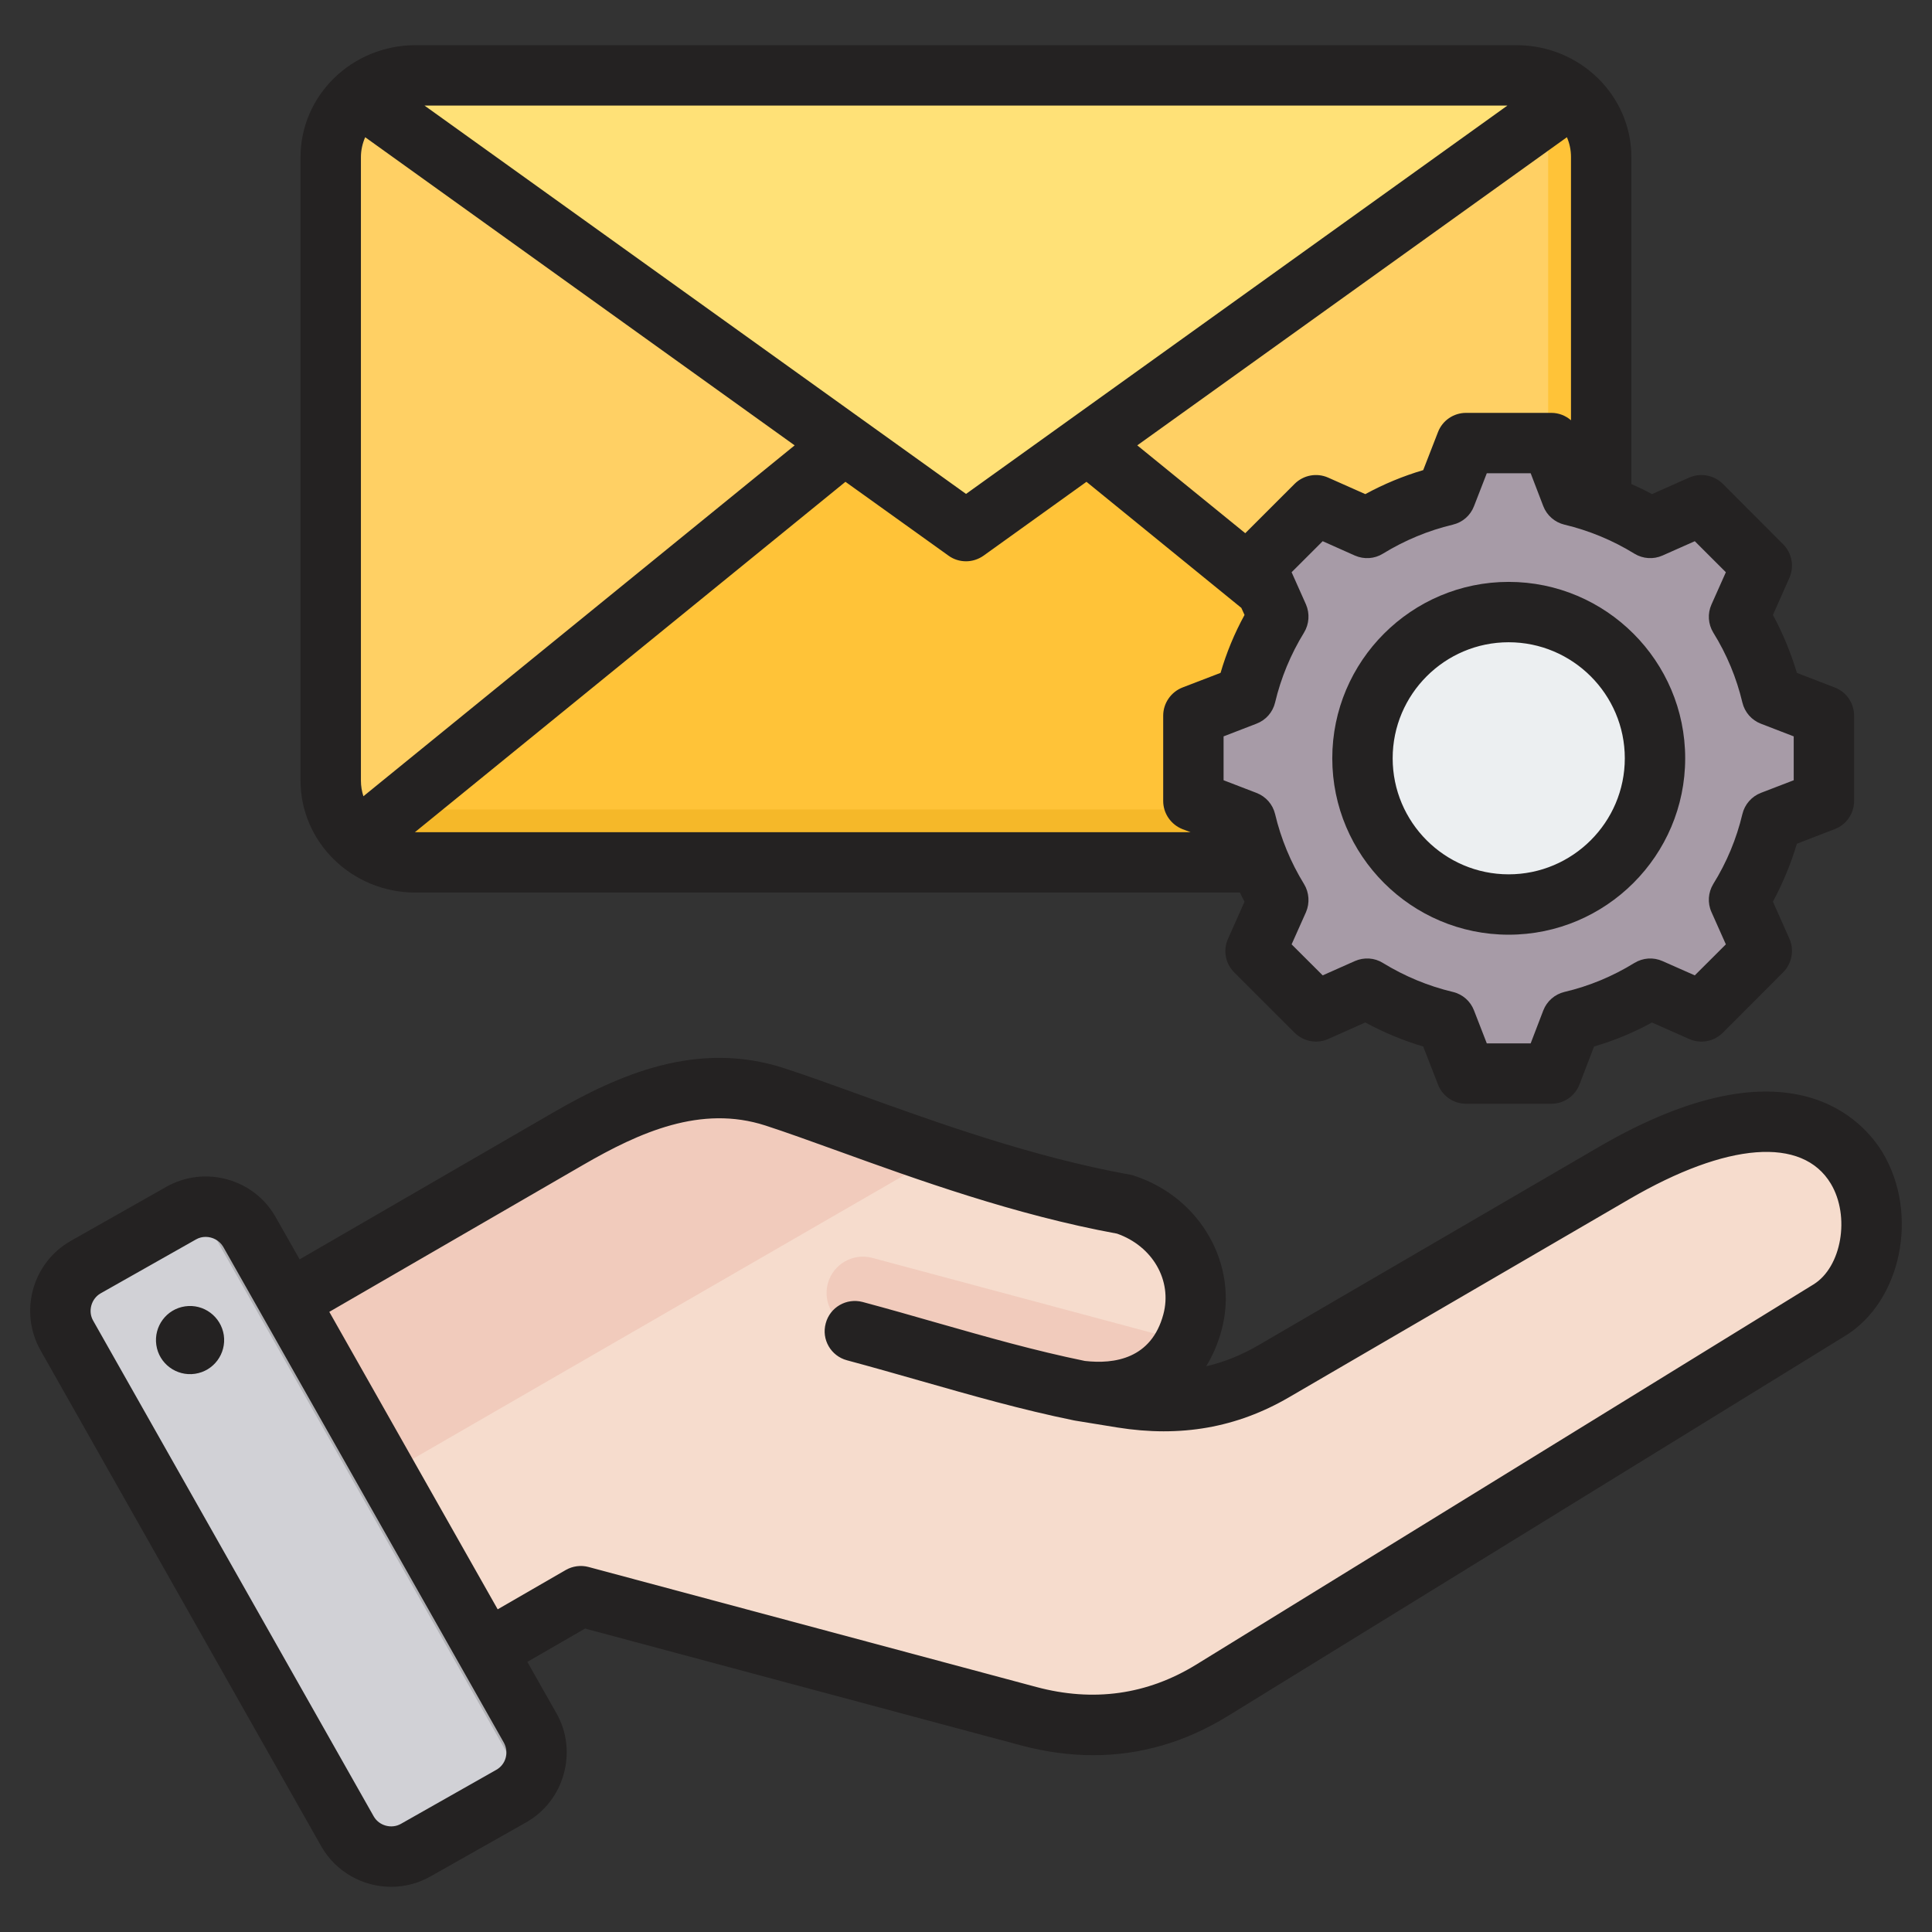 <svg id="Layer_1" enable-background="new 0 0 512 512" viewBox="0 0 512 512" xmlns="http://www.w3.org/2000/svg"><rect x="0" y="0" width="512" height="512" fill="#333333" stroke="none"/><g><g><g><g><path clip-rule="evenodd" d="m58.511 355.291 92.577-53.636c17.374-10.066 35.042-17.204 54.139-11.008 21.292 6.904 56.06 21.731 91.517 28.126 13.161 4.267 21.366 17.446 17.785 30.808-3.581 13.364-14.873 20.255-30.807 17.79l12.395 1.984c14.203 2.272 27.247.327 39.678-6.912l89.008-51.842c69.188-40.296 79.351 21.697 56.346 35.86l-161.528 99.462c-14.856 9.146-31.112 11.28-47.965 6.763l-117.161-31.393-43.389 25.051c-8.342 4.816-19.075 1.941-23.891-6.401l-35.084-60.773c-4.811-8.335-1.947-19.055 6.38-23.879z" fill="#f6dccd" fill-rule="evenodd"/></g><g><path clip-rule="evenodd" d="m312.419 355.124c-4.947 9.669-15.141 14.343-28.696 12.247-19.191-5.075-38.361-10.278-57.537-15.416-5.136-1.376-8.184-6.656-6.808-11.792s6.655-8.184 11.792-6.808z" fill="#f1cbbc" fill-rule="evenodd"/></g><g><path clip-rule="evenodd" d="m58.511 355.291 92.577-53.636c17.374-10.066 35.042-17.204 54.139-11.008 11.391 3.694 26.641 9.655 43.789 15.38l-179.336 103.539-17.549-30.396c-4.812-8.335-1.947-19.054 6.38-23.879z" fill="#f1cbbc" fill-rule="evenodd"/></g><g><path clip-rule="evenodd" d="m69.261 328.611 73.421 129.73c3.55 6.273 1.322 14.309-4.95 17.86l-24.974 14.134c-6.273 3.55-14.31 1.322-17.86-4.95l-73.421-129.73c-3.55-6.273-1.322-14.31 4.95-17.86l24.973-14.134c6.274-3.55 14.311-1.322 17.861 4.95z" fill="#d1d1d6" fill-rule="evenodd"/></g><g><path clip-rule="evenodd" d="m107.877 417.744 12.995 22.962 12.851 22.706c3.543 6.26 1.332 14.277-4.912 17.838l8.921-5.049c6.272-3.55 8.5-11.587 4.95-17.86l-12.894-22.783-25.891-45.747-25.92-45.798-8.716-15.402c-3.075-5.434-9.518-7.831-15.263-6.067l15.091 26.665 25.891 45.747 12.894 22.783z" fill="#b1b1b5" fill-rule="evenodd"/></g></g><g><g><path clip-rule="evenodd" d="m87.644 206.886c0 11.913 10.107 21.659 22.46 21.659h291.794c12.353 0 22.46-9.746 22.46-21.659v-165.252c0-11.913-10.107-21.66-22.46-21.66h-291.795c-12.353 0-22.46 9.746-22.46 21.66v165.252z" fill="#ffd064" fill-rule="evenodd"/></g><g><path clip-rule="evenodd" d="m88.652 213.292c2.849 8.811 11.408 15.254 21.451 15.254h291.794c12.353 0 22.46-9.747 22.46-21.66v-165.252c0-9.408-6.304-17.463-15.039-20.436.655 2.027 1.009 4.178 1.009 6.406v165.251c0 11.913-10.107 21.659-22.46 21.659h-291.793c-2.598.001-5.096-.431-7.422-1.222z" fill="#ffc338" fill-rule="evenodd"/></g><g><path clip-rule="evenodd" d="m95.244 25.427 160.756 115.32 160.757-115.32c-3.967-3.388-9.176-5.452-14.86-5.452h-291.794c-5.683 0-10.892 2.064-14.859 5.452z" fill="#ffe177" fill-rule="evenodd"/></g><g><path clip-rule="evenodd" d="m88.652 213.292c2.849 8.811 11.408 15.254 21.451 15.254h291.794c12.353 0 22.46-9.747 22.46-21.66v-165.252c0-9.408-6.304-17.463-15.039-20.436.655 2.027 1.009 4.178 1.009 6.406v165.251c0 11.913-10.107 21.659-22.46 21.659h-291.793c-2.598.001-5.096-.431-7.422-1.222z" fill="#ffc338" fill-rule="evenodd"/></g><g><g><path clip-rule="evenodd" d="m288.229 117.627h-64.458l-129.048 105.007c4.027 3.66 9.444 5.911 15.381 5.911h291.794c5.936 0 11.354-2.251 15.38-5.911z" fill="#ffc338" fill-rule="evenodd"/></g><g><path clip-rule="evenodd" d="m104.7 214.515-9.977 8.119c4.027 3.66 9.444 5.911 15.381 5.911h291.794c5.936 0 11.354-2.251 15.38-5.911l-15.622-12.711c-3.813 2.875-8.603 4.592-13.789 4.592z" fill="#f5b829" fill-rule="evenodd"/></g></g><g><g><path clip-rule="evenodd" d="m95.244 25.427 160.756 115.32 160.757-115.32c-3.967-3.388-9.176-5.452-14.86-5.452h-291.794c-5.683 0-10.892 2.064-14.859 5.452z" fill="#ffe177" fill-rule="evenodd"/></g><g><path clip-rule="evenodd" d="m410.328 30.039 6.428-4.611c-2.154-1.839-4.674-3.289-7.437-4.229.655 2.027 1.009 4.178 1.009 6.406z" fill="#ffd064" fill-rule="evenodd"/></g></g></g><g><g><g><path clip-rule="evenodd" d="m416.456 131.263c7.377 1.755 14.422 4.68 20.878 8.655l13.566-6.025 15.99 15.989-6.024 13.563c3.977 6.458 6.901 13.506 8.657 20.884l13.841 5.328v22.612l-13.845 5.329c-1.755 7.376-4.68 14.422-8.656 20.878l6.025 13.567-15.989 15.99-13.563-6.024c-6.458 3.977-13.506 6.901-20.884 8.657l-5.327 13.841h-22.613l-5.329-13.845c-7.377-1.755-14.422-4.68-20.878-8.655l-13.567 6.025-15.99-15.989 6.023-13.563c-3.977-6.458-6.901-13.506-8.657-20.884l-13.842-5.328v-22.613l13.843-5.329c1.755-7.377 4.68-14.423 8.656-20.88l-6.024-13.565 15.989-15.99 13.567 6.026c6.456-3.975 13.502-6.9 20.878-8.655l5.329-13.845h22.612z" fill="#a79ba7" fill-rule="evenodd"/></g><g><path clip-rule="evenodd" d="m362.307 262.008-13.567 6.025-2.1-2.1 12.714-5.647c.973.598 1.957 1.172 2.953 1.722zm54.149-130.745c7.277 1.732 14.231 4.601 20.616 8.495.085.057.172.111.262.16l-3.876 1.721c-6.457-3.975-16.453-8.622-23.83-10.377l-5.329-13.845h6.827zm-69.816 4.729 2.1-2.1 13.567 6.026c-.997.55-1.981 1.124-2.952 1.721zm99.533.001 4.727-2.1 15.99 15.989-6.024 13.563c3.977 6.458 6.901 13.506 8.657 20.884l13.841 5.328v22.612l-13.845 5.329c-1.755 7.376-4.68 14.422-8.656 20.878l6.025 13.567-15.989 15.99-4.728-2.1 13.889-13.89-6.025-13.567c3.976-6.456 6.9-13.502 8.656-20.878l13.845-5.329v-22.612l-13.842-5.328c-1.756-7.378-4.68-14.426-8.657-20.884l6.023-13.563zm-9.098 126.178c-6.386 3.895-13.342 6.764-20.62 8.496l-5.327 13.841h-6.828l5.328-13.841c7.378-1.756 17.377-6.401 23.835-10.378l3.876 1.721c-.089.049-.178.103-.264.161z" fill="#837683" fill-rule="evenodd"/></g></g><g><g><circle clip-rule="evenodd" cx="399.821" cy="200.963" fill="#eceff1" fill-rule="evenodd" r="41.33"/></g><g><path clip-rule="evenodd" d="m399.821 159.633c.977 0 1.945.036 2.905.103-21.47 1.491-38.425 19.378-38.425 41.227s16.955 39.736 38.425 41.227c-.96.067-1.928.103-2.905.103-22.826 0-41.33-18.505-41.33-41.33 0-22.826 18.504-41.33 41.33-41.33z" fill="#d1d1d6" fill-rule="evenodd"/></g></g></g></g><g><path clip-rule="evenodd" d="m430.59 200.955c0 16.959-13.838 30.75-30.783 30.75s-30.736-13.791-30.736-30.75c0-16.949 13.791-30.75 30.736-30.75 16.944 0 30.783 13.801 30.783 30.75zm-77.523 0c0 25.779 20.993 46.749 46.739 46.749 25.794 0 46.786-20.969 46.786-46.749 0-25.77-20.993-46.749-46.786-46.749-25.746 0-46.739 20.979-46.739 46.749zm87.501-53.729c-2.4 1.068-5.177.88-7.437-.499-5.742-3.539-12.003-6.133-18.545-7.691-2.542-.612-4.66-2.443-5.601-4.9l-3.342-8.722h-11.626l-3.389 8.722c-.941 2.457-3.012 4.288-5.601 4.9-6.542 1.558-12.756 4.152-18.545 7.691-2.212 1.379-4.989 1.568-7.437.499l-8.52-3.803-8.237 8.223 3.813 8.548c1.035 2.41.847 5.201-.518 7.441-3.53 5.752-6.119 11.989-7.672 18.54-.612 2.57-2.448 4.669-4.942 5.611l-8.708 3.361v11.626l8.708 3.351c2.495.951 4.33 3.05 4.942 5.611 1.553 6.561 4.142 12.798 7.672 18.55 1.365 2.24 1.553 5.032.518 7.442l-3.813 8.538 8.237 8.218 8.52-3.789c2.448-1.068 5.225-.889 7.437.499 5.789 3.54 12.003 6.124 18.545 7.682 2.589.612 4.66 2.452 5.601 4.909l3.389 8.722h11.626l3.342-8.722c.941-2.457 3.059-4.297 5.601-4.909 6.59-1.549 12.803-4.142 18.545-7.682 2.259-1.379 5.036-1.567 7.437-.499l8.567 3.789 8.237-8.218-3.813-8.552c-1.083-2.405-.894-5.187.471-7.437 3.577-5.752 6.166-11.988 7.719-18.531.612-2.57 2.448-4.669 4.895-5.62l8.708-3.351v-11.626l-8.708-3.361c-2.447-.941-4.283-3.04-4.895-5.611-1.553-6.552-4.142-12.788-7.719-18.54-1.365-2.25-1.553-5.031-.471-7.441l3.813-8.548-8.237-8.223zm-330.611 73.31 114.095-92.853 27.3 19.562c1.365 1.003 3.012 1.502 4.66 1.502 1.6 0 3.248-.499 4.66-1.502l27.253-19.562 41.044 33.414.847 1.869c-2.683 4.89-4.801 10.03-6.354 15.349l-10.073 3.869c-3.06 1.191-5.131 4.161-5.131 7.47v22.612c0 3.309 2.071 6.279 5.131 7.47l2.118.8h-205.409c-.047 0-.094 0-.141 0zm146.054-89.643-143.512-102.916h286.978zm160.317-89.256v69.737c-1.412-1.229-3.248-1.958-5.178-1.958h-22.64c-3.295 0-6.26 2.029-7.437 5.116l-3.907 10.054c-5.319 1.568-10.449 3.7-15.344 6.359l-9.837-4.368c-3.012-1.341-6.543-.692-8.896 1.647l-13.085 13.08-28.618-23.28 113.859-81.66c.706 1.62 1.083 3.4 1.083 5.273zm-320.68 165.235c0 1.445.235 2.833.659 4.142l114.283-92.989-113.812-81.66c-.706 1.619-1.13 3.398-1.13 5.272zm14.45 29.663h218.493c.376.81.8 1.619 1.224 2.419l-4.378 9.842c-1.365 3.017-.706 6.557 1.647 8.901l16.003 15.989c2.354 2.339 5.884 2.998 8.896 1.657l9.837-4.377c4.895 2.659 10.026 4.787 15.344 6.368l3.907 10.04c1.177 3.093 4.142 5.131 7.437 5.131h22.64c3.295 0 6.26-2.038 7.437-5.131l3.86-10.04c5.366-1.567 10.496-3.699 15.345-6.359l9.837 4.368c3.059 1.342 6.589.683 8.943-1.657l15.956-15.989c2.354-2.344 3.012-5.884 1.695-8.901l-4.378-9.852c2.636-4.89 4.754-10.021 6.354-15.349l10.026-3.874c3.107-1.177 5.131-4.147 5.131-7.456v-22.612c0-3.309-2.024-6.279-5.131-7.47l-10.026-3.86c-1.6-5.328-3.718-10.468-6.354-15.359l4.378-9.842c1.318-3.027.659-6.571-1.695-8.91l-15.956-15.989c-2.354-2.33-5.884-2.989-8.943-1.647l-9.837 4.368c-1.742-.969-3.577-1.84-5.46-2.669v-86.64c0-16.361-13.65-29.663-30.453-29.663h-291.779c-16.804 0-30.454 13.302-30.454 29.663v165.235c.001 16.363 13.651 29.665 30.454 29.665zm-50.787 117.29c.706 4.938-2.683 9.517-7.625 10.242-4.942.73-9.555-2.692-10.261-7.635-.706-4.928 2.683-9.517 7.625-10.237s9.508 2.697 10.261 7.63zm421.266-13.428-163.564 100.736c-12.991 7.992-27.253 9.983-42.362 5.94l-118.66-31.8c-2.024-.551-4.236-.259-6.072.8l-18.027 10.412-44.622-78.83 67.214-38.912c15.015-8.698 31.301-15.999 48.387-10.459 5.46 1.77 11.767 4.062 19.11 6.703 20.946 7.578 47.022 16.997 74.039 21.939 9.414 3.299 14.685 12.398 12.285 21.369-3.154 11.8-12.991 13.269-20.805 12.37-13.32-2.73-25.935-6.331-39.302-10.139-6.307-1.812-12.85-3.681-19.581-5.483-4.283-1.139-8.661 1.393-9.79 5.653-1.177 4.269 1.365 8.661 5.648 9.8 6.59 1.77 13.085 3.62 19.345 5.408 13.791 3.93 26.782 7.654 40.761 10.511.047.009.094.009.141.023.047.009.141.028.188.038l11.202 1.822c16.757 2.678 31.63.066 45.469-7.992l90.184-52.51c25.935-15.109 45.892-16.648 53.423-4.109 5.179 8.64 2.873 22.12-4.611 26.71zm-346.568 125.447c.377-1.37.188-2.791-.47-4.001l-74.369-131.406c-.988-1.69-2.824-2.65-4.66-2.65-.894 0-1.742.207-2.542.659l-25.323 14.318c-2.448 1.412-3.389 4.702-1.977 7.187l74.369 131.402c1.412 2.49 4.707 3.403 7.202 1.991l25.276-14.318c1.223-.682 2.118-1.812 2.494-3.182zm364.924-160.377c9.696 16.229 4.989 39.368-9.931 48.547l-163.611 100.75c-11.249 6.91-23.158 10.379-35.678 10.379-6.26 0-12.661-.871-19.204-2.617l-115.46-30.943-15.297 8.83 7.672 13.551c2.824 4.928 3.483 10.67 1.977 16.149-1.506 5.493-5.083 10.054-9.979 12.84l-25.323 14.309c-3.295 1.873-6.872 2.763-10.449 2.763-7.39 0-14.638-3.883-18.545-10.793l-74.369-131.396c-5.743-10.209-2.165-23.224 8.049-28.999l25.276-14.309c4.942-2.791 10.685-3.492 16.192-1.972 5.46 1.52 10.026 5.069 12.803 9.998l6.354 11.184 67.073-38.841c17.368-10.049 38.22-19.322 61.284-11.828 5.742 1.859 12.473 4.288 19.628 6.877 20.569 7.423 46.127 16.672 72.015 21.341.376.071.753.151 1.083.268 17.651 5.719 27.865 23.685 23.252 40.879-.941 3.573-2.354 6.792-4.095 9.64 4.754-1.097 9.367-2.956 13.885-5.596l90.137-52.51c51.162-29.774 70.507-6.385 75.261 1.499z" fill="#242222" fill-rule="evenodd"/></g></g></svg>